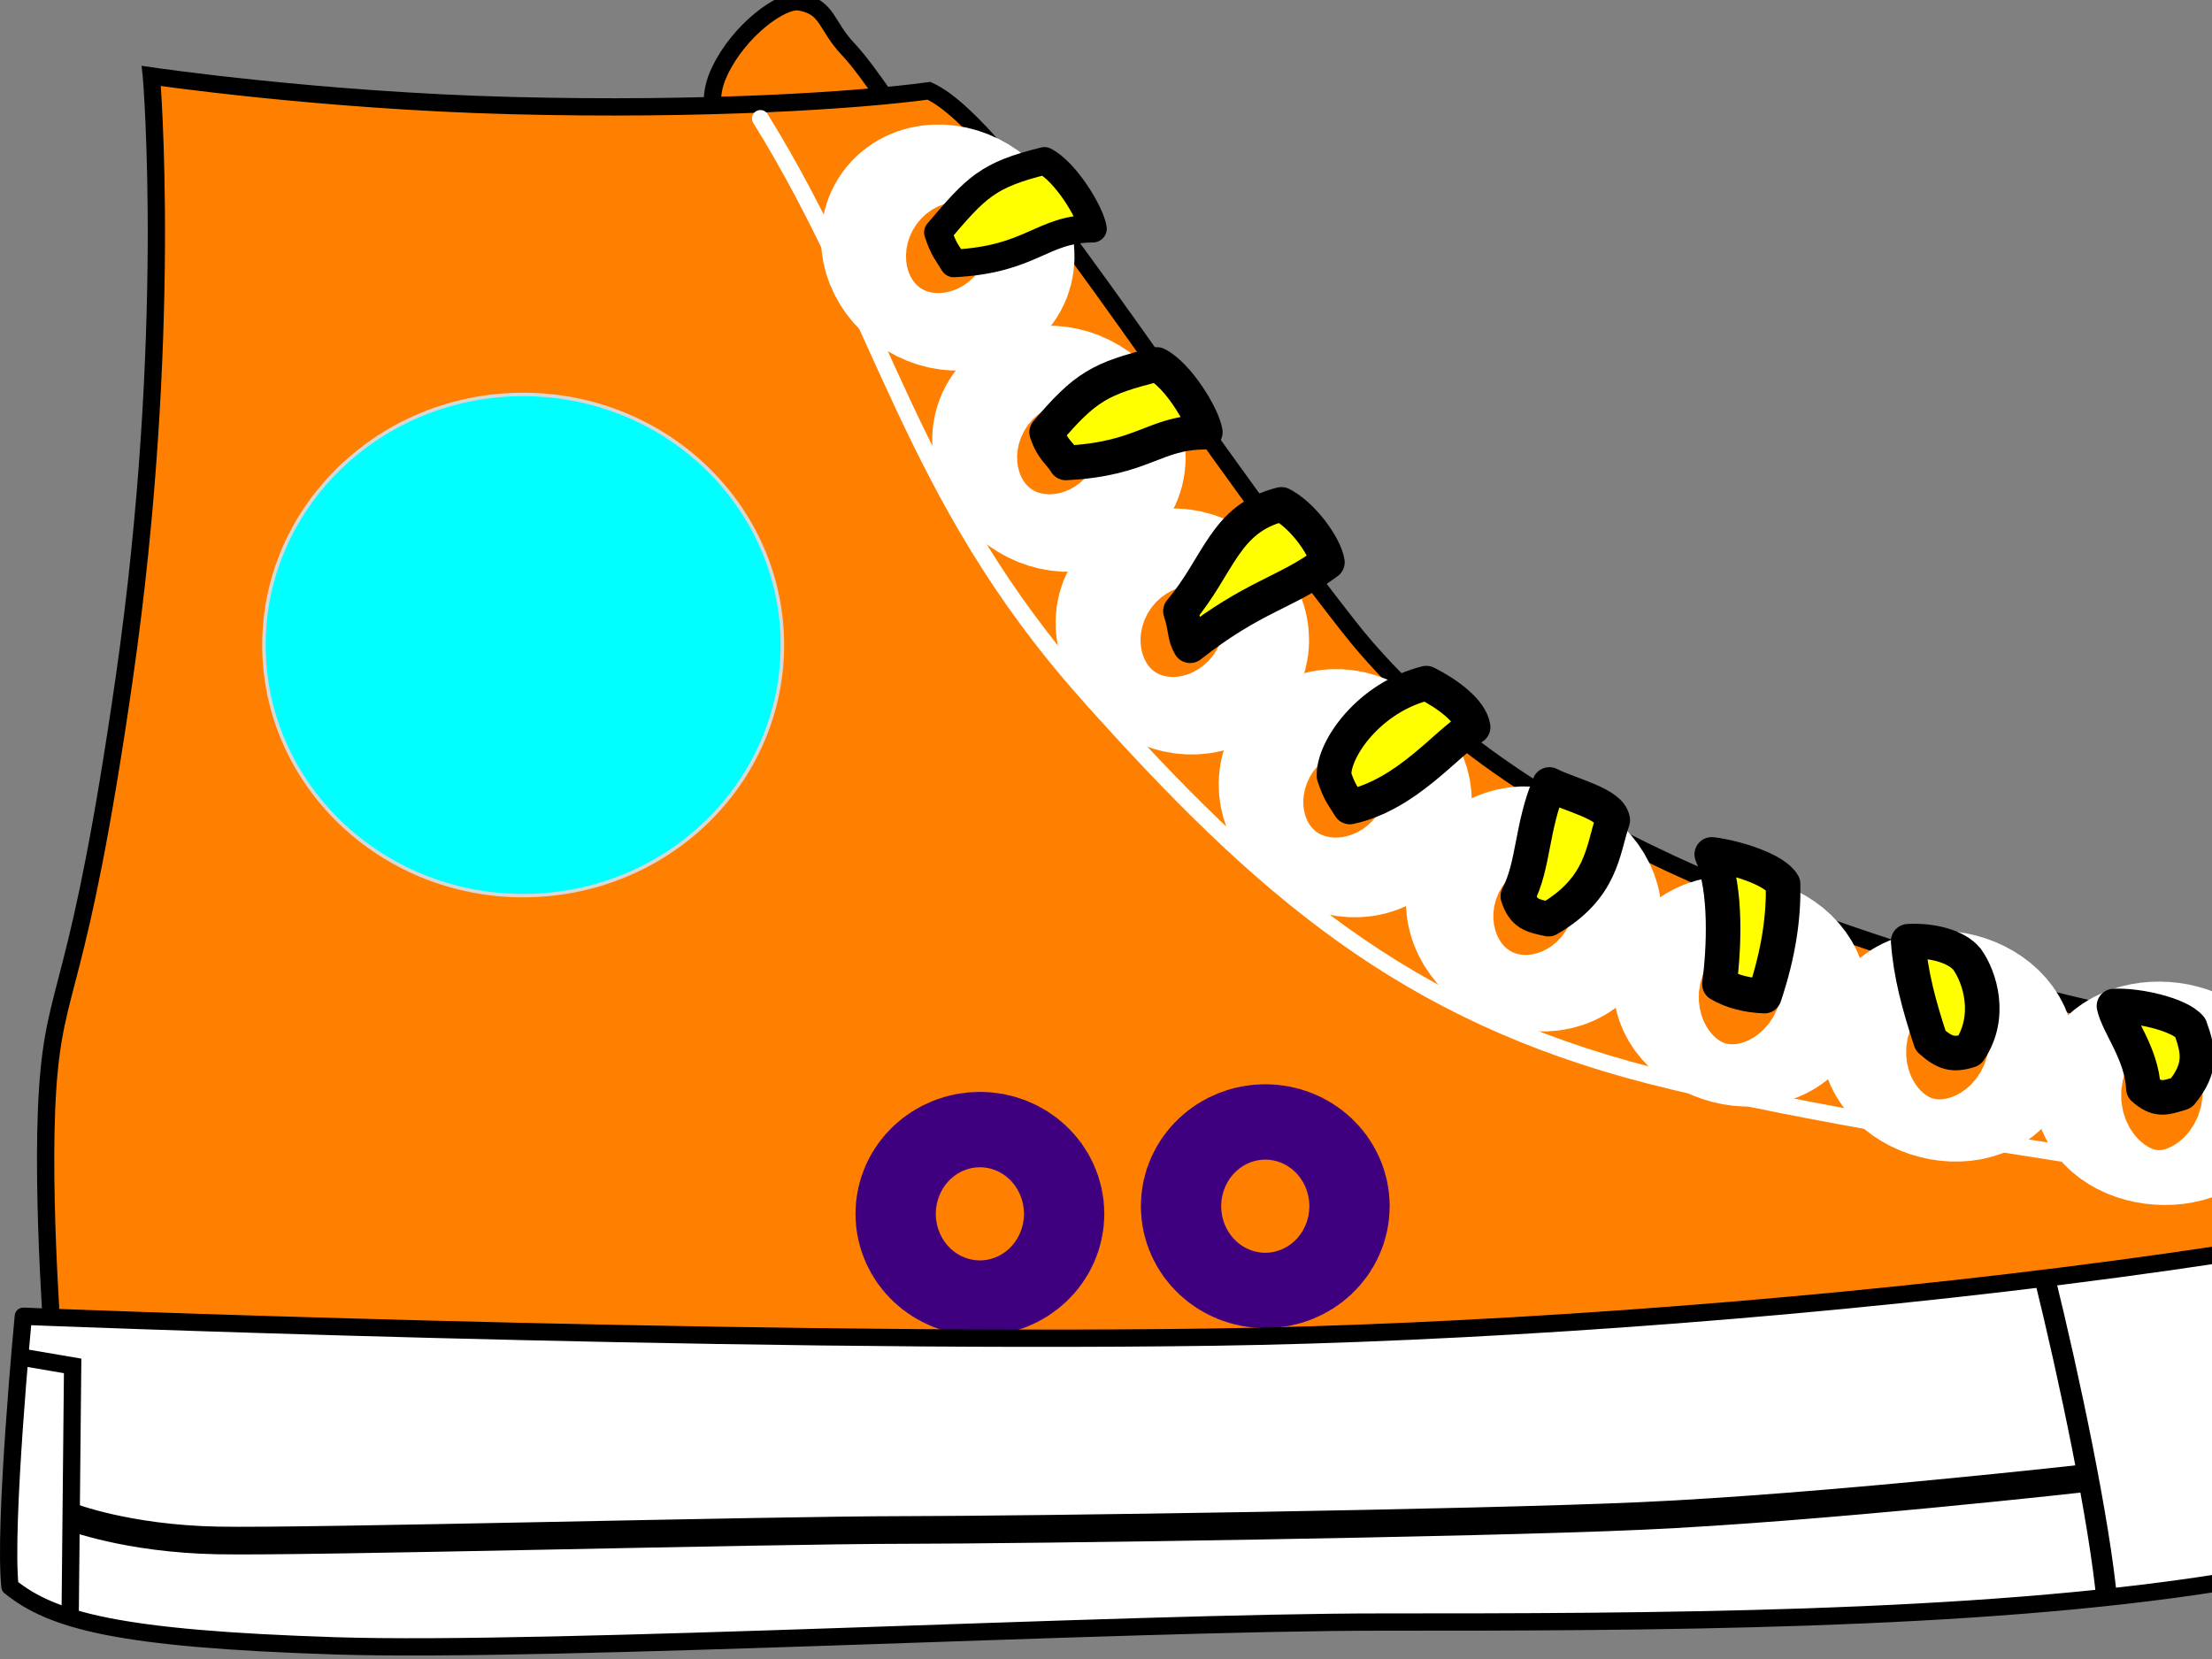 <?xml version="1.0" encoding="UTF-8" standalone="no"?>
<svg width="640" xmlns="http://www.w3.org/2000/svg" height="480">
 <rect width="100%" height="100%" fill="#808080" stroke="none"/>
 <g stroke-width="5" stroke="#000" fill="#ff7f00">
  <path id="path3946" d="m206.73 41.276c-0.52-10.019-1.695-13.926 1.505-20.678 5.584-11.78 17.916-20.944 23.138-20.036 8.214 1.429 7.5 6.786 13.929 13.571 6.429 6.786 16.786 23.214 16.786 23.214l-55.357 3.929z"/>
  <path id="path3015" d="m43.801 21.991s6.428 75-7.857 174.28c-13.23 91.946-20 87.143-22.143 118.57-2.143 31.428 2.143 82.857 2.143 82.857s321.43 7.143 410 2.143c88.572-5 301.43-41.429 301.43-41.429s-1.429-27.143-30.714-42.143c-29.286-15-86.429-20-120-32.142-33.572-12.143-134.29-36.429-186.43-102.86-52.143-66.428-98.802-144.56-121.43-155-20.911 2.825-65 5.714-120.72 4.286-55.714-1.429-104.28-8.571-104.28-8.571z"/>
 </g>
 <path id="path3017" fill="#0ff" stroke="#d8d8d8" d="m226.37 186.63c0 40.041-33.579 72.5-75 72.5s-75-32.459-75-72.5 33.579-72.5 75-72.5 75 32.459 75 72.5z"/>
 <g stroke-width="48.765" stroke="#3f007f" fill="#ff7f00">
  <path id="path3017-0" d="m295.13 351.2c0 6.021-5.2 10.901-11.616 10.901-6.415 0-11.616-4.881-11.616-10.901 0-6.021 5.2-10.901 11.616-10.901 6.415 0 11.616 4.881 11.616 10.901z"/>
  <path id="path3017-0-3" d="m377.7 348.99c0 6.021-5.2 10.901-11.616 10.901-6.415 0-11.616-4.881-11.616-10.901 0-6.021 5.2-10.901 11.616-10.901 6.415 0 11.616 4.881 11.616 10.901z"/>
 </g>
 <g stroke-width="48.767" stroke="#fff" fill="none">
  <path id="path3017-0-38" d="m285.45 78.363c-2.757 4.959-10.016 5.966-16.214 2.249-6.198-3.716-8.988-10.749-6.231-15.708 2.757-4.959 10.016-5.966 16.214-2.249 6.198 3.716 8.988 10.749 6.231 15.708z"/>
  <path id="path3017-0-38-5" d="m317.6 136.58c-2.757 4.959-10.016 5.966-16.214 2.249-6.198-3.716-8.988-10.749-6.231-15.708 2.757-4.959 10.016-5.966 16.214-2.249 6.198 3.716 8.988 10.749 6.231 15.708z"/>
  <path id="path3017-0-38-8" d="m353.31 189.43c-2.757 4.959-10.016 5.966-16.214 2.249-6.198-3.716-8.988-10.749-6.231-15.708 2.757-4.959 10.016-5.966 16.214-2.249 6.198 3.716 8.988 10.749 6.231 15.708z"/>
  <path id="path3017-0-38-6" d="m400.41 236.41c-2.747 5.096-9.979 6.131-16.154 2.312-6.175-3.82-8.955-11.048-6.208-16.144 2.747-5.096 9.979-6.131 16.154-2.312 6.175 3.82 8.955 11.048 6.208 16.144z"/>
  <path id="path3017-0-38-6-2" d="m456.01 267.86c-1.82 5.496-8.763 7.771-15.507 5.082-6.745-2.689-10.737-9.325-8.918-14.821 1.82-5.496 8.763-7.771 15.507-5.082 6.745 2.689 10.737 9.325 8.918 14.821z"/>
  <path id="path3017-0-38-6-2-3" d="m515.45 290.73c-1.778 4.466-8.561 6.314-15.15 4.129-6.589-2.185-10.49-7.577-8.712-12.043 1.778-4.466 8.561-6.314 15.15-4.129 6.589 2.185 10.49 7.577 8.712 12.043z"/>
  <path id="path3017-0-38-6-2-3-9" d="m575.45 306.66c-1.778 4.466-8.561 6.314-15.15 4.129-6.589-2.185-10.49-7.577-8.712-12.043 1.778-4.466 8.561-6.314 15.15-4.129 6.589 2.185 10.49 7.577 8.712 12.043z"/>
  <path id="path3017-0-38-6-2-3-9-1" d="m637.95 317.99c-0.975 4.285-7.334 7.015-14.203 6.097-6.869-0.918-11.646-5.135-10.671-9.42 0.975-4.285 7.334-7.015 14.203-6.097 6.869 0.918 11.646 5.135 10.671 9.42z"/>
 </g>
 <g stroke="#000">
  <g stroke-width="5" fill="#fff">
   <path id="path3944" d="m792.14 334.32c-6.429-12.143-15.351-21.733-27.914-24.825-26.017-6.403-76.072-1.964-91.429-0.179-15.357 1.786 31.964 38.75 50.714 49.464 13.118-5.408 60.524-13.726 68.628-24.461z"/>
   <path id="path3934" stroke-linejoin="round" d="m6.747 380.83s201.35 8.064 344.45 6.041c141.85-2.005 365.82-24.965 441.6-60.592 2.32 6.836 10.571 13.313 13.441 21.256 3.394 9.395 12.944 47.157 7.23 61.443-5.715 14.286-99.243 37.388-170.67 48.817-71.429 11.428-167.23 11.515-242.94 11.515-75.714 0-239.99 8.896-302.85 6.883-62.971-2.017-81.923-7.315-94.12-17.143-1.909-17.698 3.86-78.22 3.86-78.22h-0 0z"/>
  </g>
  <g fill="none">
   <path id="path3936" stroke-width="6" d="m591.37 368.78c7.5 30.357 16.071 71.429 18.214 94.286"/>
   <path id="path3938" stroke-width="5" d="m6.372 392.7l14.643 2.5-0.714 72.143"/>
   <path id="path3940" stroke-width="8" d="m20.301 438.78s16.37 6.412 42.634 6.918c26.264 0.505 158.09-3.002 198.5-3.03 35.864-0.025 164.64-1.884 213.14-4.041 52.515-2.335 130.31-11.112 130.31-11.112"/>
  </g>
 </g>
 <path id="path3942" d="m220.01 34.275c35.633 57.38 43.338 108.72 94.38 166.1s92.454 92.613 162.76 110.73c70.303 18.12 223.43 37.246 223.43 37.246" stroke="#fff" stroke-linecap="round" stroke-width="4.874" fill="none"/>
 <g stroke-linejoin="round" stroke="#000" fill="#ff0">
  <path id="path3948" stroke-width="8" d="m271.37 67.258c1.696 5.089 2.805 5.982 4.583 8.953 22.659-1.138 25.335-9.999 40.272-10.059-0.787-4.803-7.98-16.523-14.03-19.599-16.483 4.065-19.671 7.583-30.825 20.705z"/>
  <g stroke-width="10">
   <path id="path3948-9" d="m302.82 125.08c1.696 5.089 3.787 5.893 5.566 8.864 22.659-1.138 25.424-8.839 40.361-8.898-0.787-4.803-7.98-16.523-14.03-19.599-16.483 4.065-20.742 6.511-31.896 19.634z"/>
   <path id="path3948-0" d="m341.53 176.81c1.696 5.089 1.019 7.054 2.798 10.024 18.552-14.53 27.656-15.178 39.736-24.166-0.787-4.803-7.266-13.666-13.316-16.742-16.483 4.065-18.064 17.762-29.218 30.884z"/>
   <path id="path3948-2" d="m385.98 224.54c1.696 5.089 2.805 5.982 4.583 8.953 16.725-3.663 27.86-18.586 35.663-23.128-0.787-4.803-7.475-9.641-13.525-12.717-16.483 4.065-27.058 19.074-26.721 26.892z"/>
   <path id="path3948-2-9" d="m439.15 259.31c1.696 5.089 3.934 5.555 8.869 6.631 15.62-9.048 15.628-19.925 18.609-28.664-0.787-4.803-12.296-7.23-18.347-10.306-5.233 12.458-4.468 23.359-9.132 32.339z"/>
   <path id="path3948-2-9-1" d="m497.49 284.75c3.714 2.182 8.122 3.243 13.002 3.451 4.26-12.708 5.598-23.184 5.41-32.416-2.382-4.244-13.901-7.766-20.639-8.587 4.394 10.34 3.538 27.519 2.227 37.552z"/>
   <path id="path3948-2-9-1-5" d="m558.59 301.11c4.014 3.559 6.437 4.359 11.249 2.824 6.604-9.711 3.067-21.155-0.741-26.426-3.083-3.766-10.223-5.543-17.001-5.182 0.687 9.618 3.138 18.55 6.493 28.784z"/>
   <path id="path3948-2-9-1-3" d="m620.15 314.93c4.014 3.559 6.184 2.844 10.997 1.308 5.973-7.312 5.087-11.938 2.542-18.976-3.083-3.766-15.274-6.553-22.052-6.192 1.192 5.577 8.062 13.751 8.514 23.859z"/>
  </g>
 </g>
</svg>
